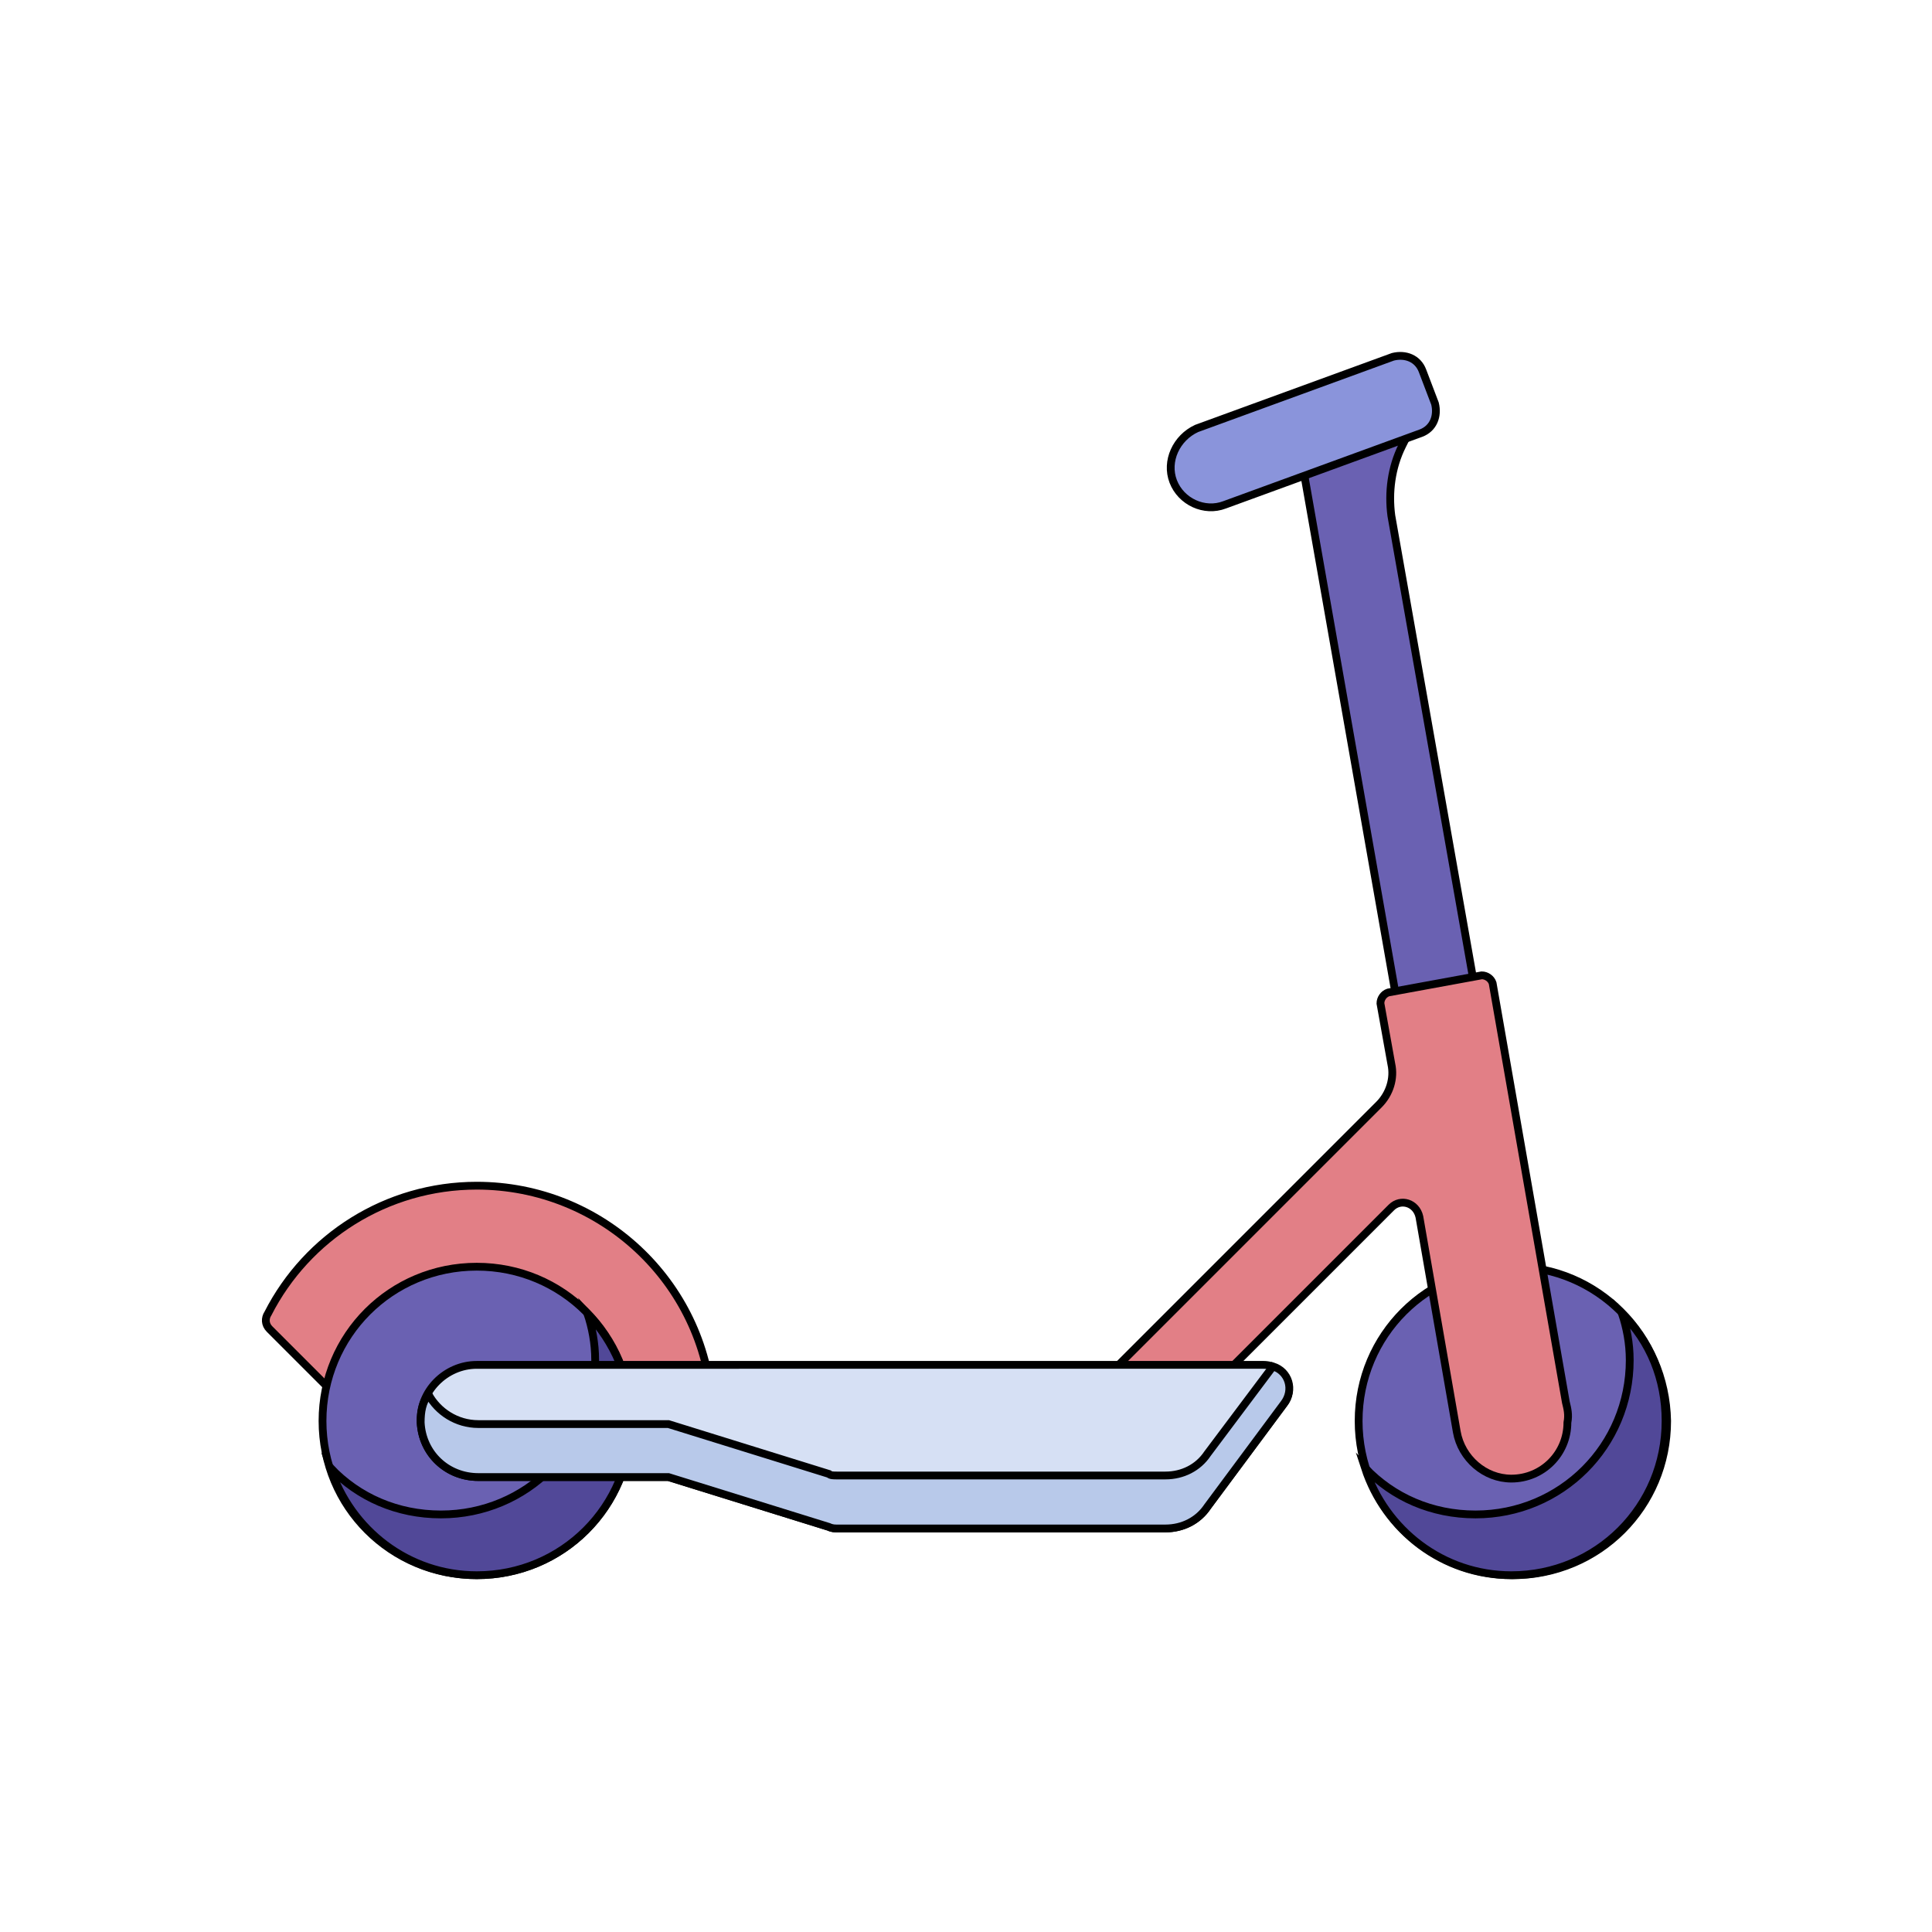 <?xml version="1.0" encoding="utf-8"?>
<!-- Generator: Adobe Illustrator 26.0.3, SVG Export Plug-In . SVG Version: 6.00 Build 0)  -->
<svg version="1.1" id="Layer_1" xmlns="http://www.w3.org/2000/svg" xmlns:xlink="http://www.w3.org/1999/xlink" x="0px" y="0px"
	 viewBox="0 0 124 124" style="enable-background:new 0 0 124 124;" xml:space="preserve">
<style type="text/css">
	.st0{fill:#E27F86;stroke:#000000;stroke-width:0.5;stroke-miterlimit:10;}
	.st1{fill:#6A61B2;stroke:#000000;stroke-width:0.5;stroke-miterlimit:10;}
	.st2{fill:#514898;stroke:#000000;stroke-width:0.5;stroke-miterlimit:10;}
	.st3{fill:#8A94DB;stroke:#000000;stroke-width:0.5;stroke-miterlimit:10;}
	.st4{fill:#D6E0F4;stroke:#000000;stroke-width:0.5;stroke-miterlimit:10;}
	.st5{fill:#B8C9EA;stroke:#000000;stroke-width:0.5;stroke-miterlimit:10;}
</style>
<g>
	<path class="st0" d="M23.2,91.2h21.6c0.5,0,0.9-0.4,0.9-1c-0.5-7.9-7.1-14.1-15.1-14.1c-5.8,0-10.9,3.3-13.4,8.2
		C17,84.6,17,85,17.3,85.3L23.2,91.2z"/>
	<path class="st1" d="M30.6,81.3c-5.5,0-9.9,4.4-9.9,9.9c0,5.5,4.4,9.9,9.9,9.9c5.5,0,9.9-4.4,9.9-9.9
		C40.5,85.7,36.1,81.3,30.6,81.3z"/>
	<path class="st2" d="M37.7,84.3c0.3,0.9,0.5,1.9,0.5,3c0,5.5-4.4,9.9-9.9,9.9c-2.8,0-5.3-1.1-7.1-3c1.3,4,5,6.9,9.4,6.9
		c5.5,0,9.9-4.4,9.9-9.9C40.5,88.5,39.4,86.1,37.7,84.3L37.7,84.3z"/>
	<path class="st1" d="M97.1,81.3c-5.5,0-9.9,4.4-9.9,9.9c0,5.5,4.4,9.9,9.9,9.9c5.5,0,9.9-4.4,9.9-9.9
		C106.9,85.7,102.5,81.3,97.1,81.3L97.1,81.3z"/>
	<path class="st2" d="M104.1,84.3c0.3,0.9,0.5,1.9,0.5,3c0,5.5-4.4,9.9-9.9,9.9c-2.8,0-5.3-1.1-7.1-3c1.3,4,5,6.9,9.4,6.9
		c5.5,0,9.9-4.4,9.9-9.9C106.9,88.5,105.9,86.1,104.1,84.3L104.1,84.3z"/>
	<path class="st1" d="M90,28.6l0.9-1.8l-2.8-0.7l-5,0.9l8,45.5l5-0.9l-6.8-38.5C89.1,31.6,89.3,30,90,28.6L90,28.6z"/>
	<path class="st3" d="M75.3,30.9c0.5,1.3,2,2,3.3,1.5l12.6-4.6c0.8-0.3,1.1-1.1,0.9-1.9l-0.8-2.1c-0.3-0.8-1.1-1.1-1.9-0.9
		l-12.6,4.6C75.5,28.1,74.8,29.6,75.3,30.9L75.3,30.9z"/>
	<path class="st0" d="M100.5,90l-4.7-26.9c-0.1-0.3-0.4-0.5-0.7-0.5l-6,1.1c-0.3,0.1-0.5,0.4-0.5,0.7l0.7,3.9
		c0.2,0.9-0.1,1.9-0.8,2.6L69.9,89.5l3.7,3.7l15.7-15.7c0.6-0.6,1.6-0.3,1.8,0.6l2.4,13.8l0,0c0.3,1.7,1.8,3,3.5,3
		c2,0,3.6-1.6,3.6-3.6C100.7,90.8,100.6,90.4,100.5,90L100.5,90z"/>
	<path class="st4" d="M30.6,87.6c-2,0-3.7,1.7-3.6,3.7c0.1,2,1.7,3.5,3.7,3.5h12c0.1,0,0.1,0,0.2,0L53.2,98c0.2,0.1,0.4,0.1,0.5,0.1
		h21.1c1.1,0,2.1-0.5,2.7-1.4l4.9-6.6c0.8-1,0-2.5-1.3-2.5L30.6,87.6L30.6,87.6z"/>
	<path class="st5" d="M81.7,87.7l-4.2,5.6c-0.6,0.9-1.6,1.4-2.7,1.4H53.7c-0.2,0-0.4,0-0.5-0.1l-10.3-3.2c-0.1,0-0.1,0-0.2,0h-12
		c-1.4,0-2.6-0.8-3.2-1.9C27.1,90,27,90.6,27,91.3c0.1,2,1.7,3.5,3.7,3.5h12c0.1,0,0.1,0,0.2,0L53.2,98c0.2,0.1,0.4,0.1,0.5,0.1
		h21.1c1.1,0,2.1-0.5,2.7-1.4l4.9-6.6C83.1,89.2,82.7,88,81.7,87.7L81.7,87.7z"/>
</g>
</svg>
